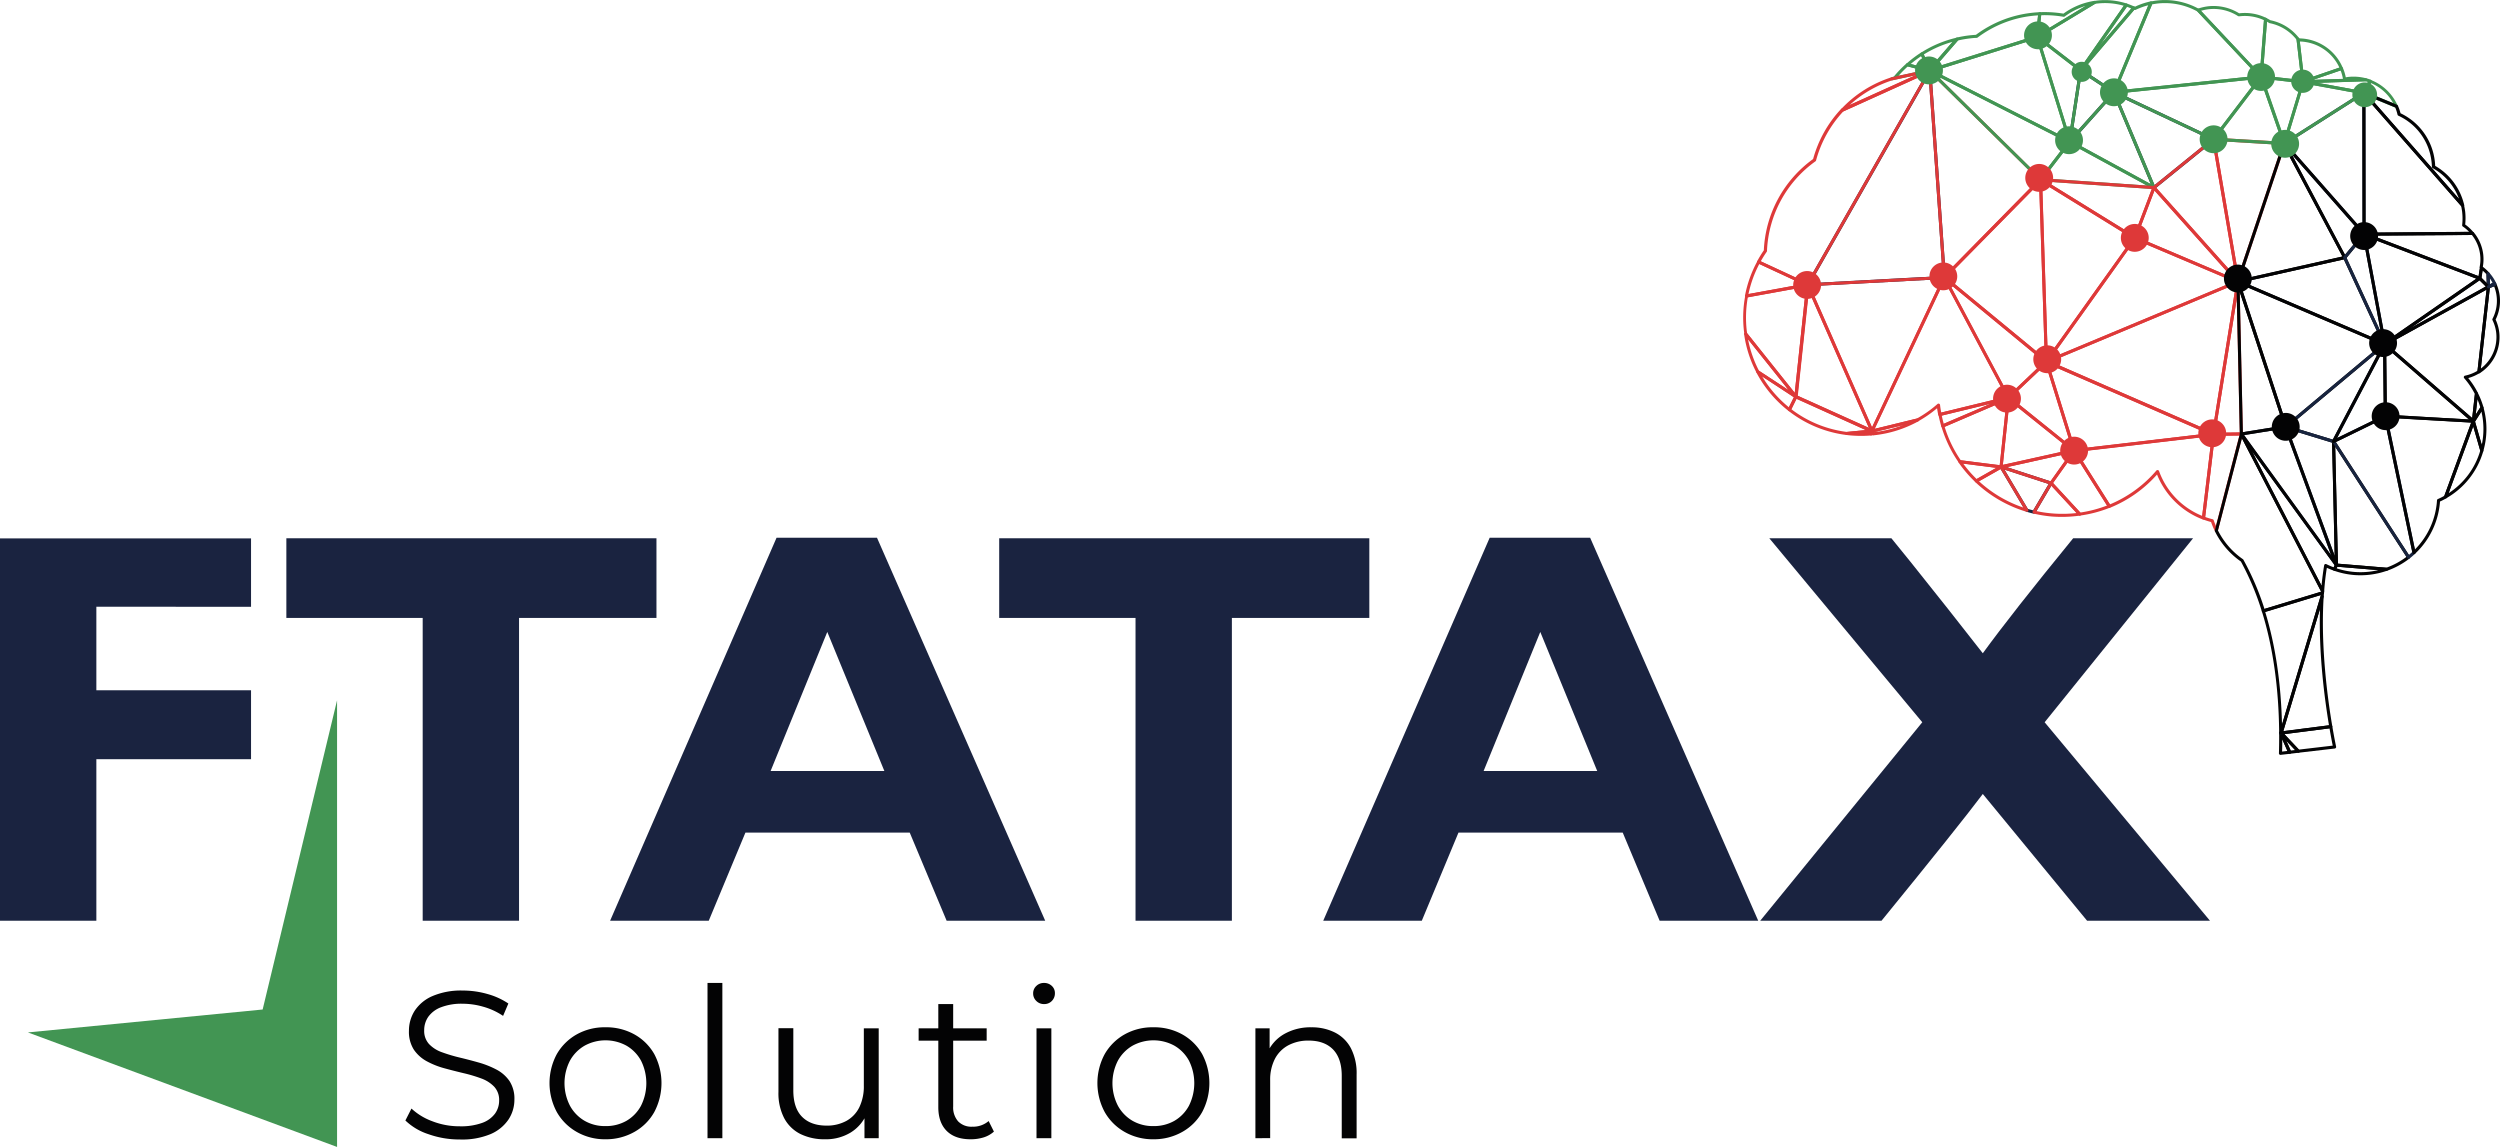 <svg xmlns="http://www.w3.org/2000/svg" viewBox="0 0 948.04 434.94"><defs><style>.cls-1{fill:#18243f;}.cls-2{fill:#de3939;}.cls-3{fill:#030304;}.cls-4{fill:#429553;}.cls-5{fill:#1a2340;}</style></defs><g id="Layer_1" data-name="Layer 1"><path class="cls-1" d="M1189.13,372.31a.56.56,0,0,1-.45-.27.57.57,0,0,1,0-.6l46.26-81.22a.6.6,0,0,1,.64-.28.59.59,0,0,1,.45.53l5.53,78.44a.6.6,0,0,1-.14.43.62.62,0,0,1-.41.2l-51.79,2.77ZM1235,292.48l-44.77,78.61,50.12-2.69Z" transform="translate(-503.64 -263.74)"/><path class="cls-2" d="M1240.92,369.54l-.16,0a.6.6,0,0,1-.38-.51l-5.53-78.44a.59.59,0,0,1,1-.46l42,41.38a.59.59,0,0,1,0,.83l-36.48,37.06A.61.61,0,0,1,1240.92,369.54ZM1236.13,292l5.33,75.6,35.16-35.73Z" transform="translate(-503.64 -263.74)"/><path class="cls-2" d="M1279.64,401.45a.59.59,0,0,1-.33-.13l-38.72-31.92a.59.59,0,0,1-.21-.42.57.57,0,0,1,.17-.44L1277,331.47a.57.57,0,0,1,.63-.13.56.56,0,0,1,.37.52l2.24,69a.59.59,0,0,1-.33.55A.61.61,0,0,1,1279.64,401.45Zm-37.81-32.54,37.23,30.68-2.15-66.32Z" transform="translate(-503.64 -263.74)"/><path class="cls-2" d="M1265.21,415.17h0a.57.57,0,0,1-.42-.3l-24.29-45.63a.59.59,0,0,1,.89-.73l38.72,31.92a.59.59,0,0,1,0,.88L1265.66,415A.62.62,0,0,1,1265.21,415.17Zm-22.34-43.89,22.54,42.35,13.39-12.73Z" transform="translate(-503.64 -263.74)"/><path class="cls-1" d="M1400.08,353.11a.55.55,0,0,1-.39-.2l-30.26-34.36a.61.61,0,0,1-.14-.47.58.58,0,0,1,.27-.41l30.18-19.21a.61.61,0,0,1,.6,0,.58.58,0,0,1,.31.51l.06,53.58a.56.56,0,0,1-.37.54A.49.49,0,0,1,1400.08,353.11Zm-29.32-34.82L1399.54,351l-.07-51Z" transform="translate(-503.64 -263.74)"/><path class="cls-1" d="M1320.39,335.46l-.09,0a.57.57,0,0,1-.4-.34L1304.74,299a.58.58,0,0,1,.13-.65.6.6,0,0,1,.66-.11l37.8,17.82a.56.56,0,0,1,.33.45.59.59,0,0,1-.21.53l-22.64,18.32A.59.59,0,0,1,1320.39,335.46Zm-14-35.53,14.27,34,21.3-17.24Z" transform="translate(-503.64 -263.74)"/><path class="cls-3" d="M1375.15,549.19a.55.55,0,0,1-.38-.18l-6.52-6.89a.58.58,0,0,1-.12-.6.56.56,0,0,1,.47-.39l18.83-2.42a.58.58,0,0,1,.66.48c.8,4.74,1.44,7.66,1.44,7.69a.57.57,0,0,1-.09.46.64.64,0,0,1-.41.25l-13.77,1.6Zm-5.25-7.05,5.52,5.86,12.83-1.51c-.21-1-.67-3.34-1.22-6.55Z" transform="translate(-503.64 -263.74)"/><path class="cls-4" d="M1235.39,291.1l-.1,0-8.45-2.23a.58.58,0,0,1-.24-1,43.24,43.24,0,0,1,5.5-4.17.59.59,0,0,1,.47-.06.57.57,0,0,1,.37.31l3,6.33a.6.6,0,0,1-.58.84Zm-7.18-3.1,6.15,1.62-2.19-4.58A42.91,42.91,0,0,0,1228.21,288Z" transform="translate(-503.64 -263.74)"/><path class="cls-3" d="M1400.08,353.11a.53.53,0,0,1-.36-.17.58.58,0,0,1-.18-.41l-.07-53.57a.57.57,0,0,1,.38-.55.59.59,0,0,1,.65.16l37.4,42.63a.91.91,0,0,1,.13.26c.2.91.35,1.75.45,2.57a23.11,23.11,0,0,1,0,4.85,16.22,16.22,0,0,1,3.18,3,.58.58,0,0,1,.07.62.6.6,0,0,1-.52.34l-41.13.3Zm.57-52.59.06,51.42,39.24-.3a14.31,14.31,0,0,0-2.37-2,.61.61,0,0,1-.25-.55,22.14,22.14,0,0,0,0-4.95c-.09-.73-.22-1.48-.39-2.3Z" transform="translate(-503.64 -263.74)"/><path class="cls-2" d="M1262.44,441.37h0l-15.62-2a.6.6,0,0,1-.41-.25,47.65,47.65,0,0,1-6.58-13.73.6.6,0,0,1,.33-.71L1265,414.05a.58.58,0,0,1,.58.06.6.6,0,0,1,.24.54l-2.77,26.2a.6.6,0,0,1-.22.39A.56.56,0,0,1,1262.44,441.37Zm-15.25-3.09,14.78,1.85,2.59-24.61-23.48,10.08A46.56,46.56,0,0,0,1247.19,438.28Z" transform="translate(-503.64 -263.74)"/><path class="cls-1" d="M1368.47,542.42a.51.51,0,0,1-.21-.06.59.59,0,0,1-.33-.52h.56l-.56-.1a.65.65,0,0,1,.2-.47.6.6,0,0,1,.48-.15l.16,0a.6.6,0,0,1,.48.44.59.59,0,0,1-.22.61l-.16.13A.64.64,0,0,1,1368.47,542.42Z" transform="translate(-503.64 -263.74)"/><path class="cls-4" d="M1277.4,332.47a.56.56,0,0,1-.36-.17l-42-41.37a.58.58,0,0,1-.07-.76.57.57,0,0,1,.74-.18l53.09,26.95a.64.64,0,0,1,.3.4.58.58,0,0,1-.11.49l-11.07,14.41a.55.55,0,0,1-.42.23Zm-38.86-39.73L1277.39,331l10.24-13.33Z" transform="translate(-503.64 -263.74)"/><path class="cls-4" d="M1277.4,332.47a.58.58,0,0,1-.48-.34.59.59,0,0,1,.06-.6l11.07-14.42a.58.58,0,0,1,.75-.15l31.92,17.4a.59.59,0,0,1-.32,1.1l-43-3Zm11.28-14.24-10.1,13.14,39.22,2.73Z" transform="translate(-503.64 -263.74)"/><path class="cls-1" d="M1288.47,318.05a.49.49,0,0,1-.2-.05.59.59,0,0,1-.33-.62l4.12-27.09a.6.6,0,0,1,.34-.45.59.59,0,0,1,.56.05l12.64,8.37a.57.57,0,0,1,.26.41.61.61,0,0,1-.14.47L1289,317.86A.58.58,0,0,1,1288.47,318.05Zm4.61-26.68-3.69,24.24,15-16.75Z" transform="translate(-503.64 -263.74)"/><path class="cls-4" d="M1320.39,335.46a.62.62,0,0,1-.23-.07L1288.24,318a.56.56,0,0,1-.3-.41.58.58,0,0,1,.14-.49l16.76-18.73a.6.6,0,0,1,.54-.18.58.58,0,0,1,.44.35L1321,334.65a.57.57,0,0,1-.15.66A.59.59,0,0,1,1320.39,335.46Zm-30.94-18.15,29.8,16.25-14.15-33.73Z" transform="translate(-503.64 -263.74)"/><path class="cls-1" d="M1274.91,458.53l-.08,0c-.93-.21-1.84-.46-2.74-.73a.59.59,0,0,1-.34-.26L1262,441.08a.59.59,0,0,1,0-.66.58.58,0,0,1,.64-.19l18.94,6.16a.64.64,0,0,1,.37.35.61.61,0,0,1,0,.51l-6.47,11A.59.59,0,0,1,1274.91,458.53Zm-2.27-1.81c.67.2,1.35.38,2,.55l5.88-10-16.76-5.46Z" transform="translate(-503.64 -263.74)"/><path class="cls-3" d="M1444,369.85l-.16,0-43.87-16.73a.59.59,0,0,1-.37-.66.58.58,0,0,1,.57-.48l41.13-.31a.6.6,0,0,1,.46.22,16,16,0,0,1,3.56,8.32,16.18,16.18,0,0,1-.16,4.76.65.65,0,0,1,.11.41l-.64,4a.61.61,0,0,1-.29.42A.57.57,0,0,1,1444,369.85Zm-40.7-16.76,40.28,15.37.49-3a.69.69,0,0,1-.12-.41,14.52,14.52,0,0,0,.2-4.69,14.76,14.76,0,0,0-3.13-7.5Z" transform="translate(-503.64 -263.74)"/><path class="cls-3" d="M1447.24,373.11a.58.58,0,0,1-.36-.17l-3.29-3.26a.57.57,0,0,1-.17-.51l.64-4a.6.6,0,0,1,.36-.45.59.59,0,0,1,.56.06,15.74,15.74,0,0,1,2.61,2.36.55.55,0,0,1,.15.38l.14,5a.6.6,0,0,1-.36.55A.64.64,0,0,1,1447.24,373.11Zm-2.62-4.05,2,2-.08-3.33a17.17,17.17,0,0,0-1.52-1.44Z" transform="translate(-503.64 -263.74)"/><path class="cls-2" d="M1184.62,414.75a.6.6,0,0,1-.42-.22l-19-23.84a.7.7,0,0,1-.12-.28l0-.37c0-.21-.07-.43-.09-.64a44.63,44.63,0,0,1,.48-13.55.56.56,0,0,1,.47-.46l23.23-4.24a.59.59,0,0,1,.69.64l-4.51,42.44a.61.61,0,0,1-.42.5A.53.53,0,0,1,1184.62,414.75Zm-18.45-24.66,18.06,22.6,4.28-40.24-22.06,4a43.6,43.6,0,0,0-.4,12.8l.09.61Z" transform="translate(-503.64 -263.74)"/><path class="cls-3" d="M1368.39,550a.6.6,0,0,1-.35-.16.54.54,0,0,1-.19-.45c.07-2.47.1-4.94.08-7.54a.58.58,0,0,1,.24-.48l.16-.12a.62.62,0,0,1,.49-.1.59.59,0,0,1,.39.33l3.28,7.28a.58.58,0,0,1,0,.53.65.65,0,0,1-.45.3l-3.52.4Zm.72-5.9c0,1.58,0,3.12-.07,4.65l2-.24Z" transform="translate(-503.64 -263.74)"/><path class="cls-3" d="M1371.91,549.58a.6.6,0,0,1-.49-.35l-3.28-7.28a.59.59,0,0,1,1-.64l6.51,6.9a.6.6,0,0,1,.13.6.59.59,0,0,1-.49.38l-3.24.39Zm-1.27-4.94,1.68,3.72,1.64-.2Z" transform="translate(-503.64 -263.74)"/><path class="cls-1" d="M1447.24,373.11a.75.75,0,0,1-.24-.08.59.59,0,0,1-.3-.49l-.13-5a.59.59,0,0,1,.37-.56.57.57,0,0,1,.65.15,15.79,15.79,0,0,1,2.57,3.85.59.59,0,0,1-.25.76l-2.33,1.3A.67.67,0,0,1,1447.24,373.11Zm.55-3.86.06,2.29,1-.55A14.19,14.19,0,0,0,1447.79,369.25Z" transform="translate(-503.64 -263.74)"/><path class="cls-4" d="M1288.47,318.05a.46.46,0,0,1-.22-.06l-53.08-27a.58.58,0,0,1-.32-.57.59.59,0,0,1,.41-.51L1276,277.16a.64.64,0,0,1,.45,0,.63.63,0,0,1,.29.35l12.3,39.75a.56.56,0,0,1-.18.61A.54.54,0,0,1,1288.47,318.05ZM1237,290.64l50.56,25.68-11.72-37.86Z" transform="translate(-503.64 -263.74)"/><path class="cls-4" d="M1288.47,318.05a.58.58,0,0,1-.51-.41l-12.3-39.75a.57.57,0,0,1,.22-.65.59.59,0,0,1,.7,0L1293,289.92a.58.58,0,0,1,.22.55l-4.12,27.09a.58.58,0,0,1-.54.49Zm-11.15-38.73,11,35.53,3.69-24.22Z" transform="translate(-503.64 -263.74)"/><path class="cls-2" d="M1262.44,441.37a.53.53,0,0,1-.34-.15.59.59,0,0,1-.2-.5l2.77-26.2a.57.57,0,0,1,.36-.47.57.57,0,0,1,.59.08l24.94,20.05a.58.58,0,0,1-.24,1l-27.71,6.16Zm3.28-25.65L1263.16,440l25.71-5.72Z" transform="translate(-503.64 -263.74)"/><path class="cls-2" d="M1281.38,447.53l-.13,0-19-6.17a.58.58,0,0,1-.4-.58.6.6,0,0,1,.46-.55l27.71-6.15a.56.56,0,0,1,.61.24.6.6,0,0,1,0,.67l-8.76,12.32A.59.59,0,0,1,1281.38,447.53Zm-16.67-6.64,16.49,5.37,7.63-10.73Z" transform="translate(-503.64 -263.74)"/><path class="cls-2" d="M1290.14,435.22a.59.59,0,0,1-.32-.13l-24.93-20a.54.54,0,0,1-.22-.43.59.59,0,0,1,.18-.45l14.43-13.72a.59.59,0,0,1,.55-.14.6.6,0,0,1,.42.4l10.5,33.76a.59.59,0,0,1-.23.66A.62.62,0,0,1,1290.14,435.22Zm-24-20.67L1289.06,433l-9.65-31Z" transform="translate(-503.64 -263.74)"/><path class="cls-2" d="M1290.14,435.22a.59.59,0,0,1-.51-.42L1279.13,401a.58.58,0,0,1,.16-.61.6.6,0,0,1,.63-.1l63.36,27.58a.59.59,0,0,1-.17,1.12l-52.85,6.18Zm-9.52-33.3,10,32.07,50.2-5.87Z" transform="translate(-503.64 -263.74)"/><path class="cls-2" d="M1189.13,372.31a.46.46,0,0,1-.2-.05l-18.64-8.64a.59.59,0,0,1-.31-.35.57.57,0,0,1,0-.46,43.63,43.63,0,0,1,2.53-4.13,45.1,45.1,0,0,1,18.69-34.63,45.1,45.1,0,0,1,10.63-19,.43.43,0,0,1,.19-.13l33.13-15a.58.58,0,0,1,.68.14.59.59,0,0,1,.08.68L1189.68,372A.57.57,0,0,1,1189.13,372.31Zm-17.78-9.49,17.58,8.15,45.1-79.18L1202.64,306a44,44,0,0,0-10.32,18.58.54.54,0,0,1-.22.33,44,44,0,0,0-18.39,34,.57.57,0,0,1-.1.31C1172.82,360.34,1172.07,361.55,1171.35,362.82Z" transform="translate(-503.64 -263.74)"/><path class="cls-2" d="M1165.89,376.55a.54.54,0,0,1-.36-.18.56.56,0,0,1-.16-.52,44.57,44.57,0,0,1,4.65-13,.58.58,0,0,1,.76-.26l18.64,8.65a.59.59,0,0,1-.14,1.11l-23.23,4.23Zm4.9-12.7a43.52,43.52,0,0,0-4.1,11.38l20.56-3.75Z" transform="translate(-503.64 -263.74)"/><path class="cls-1" d="M1389.61,478.62a.6.6,0,0,1-.42-.25l-36.07-49.72a.61.61,0,0,1-.07-.57.6.6,0,0,1,.45-.35l16.82-2.7a.59.59,0,0,1,.64.38l19.25,52.42a.59.59,0,0,1-.28.72A.71.71,0,0,1,1389.61,478.62Zm-35-49.88,33,45.52-17.62-48Z" transform="translate(-503.64 -263.74)"/><path class="cls-3" d="M1389.61,478.62a.6.6,0,0,1-.5-.39l-19.25-52.41a.57.57,0,0,1,.13-.61.59.59,0,0,1,.59-.16l18.14,5.54a.59.59,0,0,1,.42.54l1.1,46.89a.59.59,0,0,1-.47.59Zm-18.24-52.1,17.62,48-1-42.93Z" transform="translate(-503.64 -263.74)"/><path class="cls-4" d="M1292.59,291a.59.59,0,0,1-.31-.12l-16.42-12.65a.61.61,0,0,1-.23-.5.59.59,0,0,1,.29-.47l21.71-13.08a.81.81,0,0,1,.22-.07l.29-.05.66-.1a26.8,26.8,0,0,1,11.33,1.12.6.6,0,0,1,.3.9l-17.31,24.78a.56.56,0,0,1-.39.24A.33.33,0,0,1,1292.59,291Zm-15.34-13.18,15.26,11.76L1309,265.93a25.3,25.3,0,0,0-10.06-.84c-.21,0-.41.06-.61.09l-.19,0Z" transform="translate(-503.64 -263.74)"/><path class="cls-2" d="M1281.87,459.62h0a46.26,46.26,0,0,1-7-1.11.57.57,0,0,1-.41-.34.62.62,0,0,1,0-.53l6.47-11a.59.59,0,0,1,.45-.28.6.6,0,0,1,.49.18l10.87,11.77a.56.56,0,0,1,.12.59.57.57,0,0,1-.46.39l-.27,0-.77.11A48.47,48.47,0,0,1,1281.87,459.62Zm-6-2.07a47,47,0,0,0,15.24.74l-9.58-10.36Z" transform="translate(-503.64 -263.74)"/><path class="cls-2" d="M1292.26,459.31a.63.63,0,0,1-.39-.19L1281,447.35a.59.59,0,0,1,0-.74l8.76-12.32a.62.62,0,0,1,.5-.25.53.53,0,0,1,.48.28L1304,455.41a.62.62,0,0,1,.06.5.58.58,0,0,1-.34.36,47.68,47.68,0,0,1-11.38,3Zm-10.08-12.41,10.34,11.2a46.82,46.82,0,0,0,10.15-2.66l-12.5-19.76Z" transform="translate(-503.64 -263.74)"/><path class="cls-2" d="M1339.19,460.75l-.16,0a30.25,30.25,0,0,1-17.41-17.06,47.86,47.86,0,0,1-17.86,12.61.59.59,0,0,1-.71-.23l-13.35-21.1a.58.58,0,0,1,.43-.89l52.84-6.19a.59.59,0,0,1,.49.18.56.56,0,0,1,.16.48l-3.8,31.72a.56.56,0,0,1-.28.43A.54.54,0,0,1,1339.19,460.75ZM1321.87,442h.06a.6.6,0,0,1,.45.38,29,29,0,0,0,16.37,17l3.62-30.24-51.18,6L1303.78,455a46.81,46.81,0,0,0,17.6-12.83A.55.55,0,0,1,1321.87,442Z" transform="translate(-503.64 -263.74)"/><path class="cls-1" d="M1368.63,542.3h-.05l-.16,0a.58.58,0,0,1-.49-.59.68.68,0,0,1,.38-.62.54.54,0,0,1,.63.08l.17.18a.59.59,0,0,1,.09.67A.6.6,0,0,1,1368.63,542.3Z" transform="translate(-503.64 -263.74)"/><path class="cls-2" d="M1344.05,465.5a.61.61,0,0,1-.48-.33,29.49,29.49,0,0,1-1.46-3.47,28.83,28.83,0,0,1-3.08-1,.6.6,0,0,1-.38-.62l3.81-31.72a.58.58,0,0,1,.57-.52l10.56-.14a.63.63,0,0,1,.47.23.56.56,0,0,1,.1.5l-9.49,36.61a.56.56,0,0,1-.51.43Zm-4.17-5.72a25.92,25.92,0,0,0,2.82.86.61.61,0,0,1,.42.39,22.45,22.45,0,0,0,.83,2.15l8.89-34.27-9.28.12Z" transform="translate(-503.64 -263.74)"/><path class="cls-3" d="M1392.74,362h0a.61.61,0,0,1-.45-.31l-22.92-43.24a.59.59,0,0,1,1-.67l30.26,34.37a.59.59,0,0,1,0,.76l-7.34,8.88A.64.64,0,0,1,1392.74,362Zm-20-39.71,20.17,38.07,6.47-7.81Z" transform="translate(-503.64 -263.74)"/><path class="cls-3" d="M1408.62,480.2h0l-19-1.58a.6.6,0,0,1-.54-.58L1388,431.16a.61.61,0,0,1,.42-.58.58.58,0,0,1,.66.25l28.43,43.91a.59.59,0,0,1-.13.78,30.3,30.3,0,0,1-8.49,4.65A.58.58,0,0,1,1408.62,480.2Zm-18.39-2.71,18.36,1.53a28.68,28.68,0,0,0,7.6-4.1l-27-41.71Z" transform="translate(-503.64 -263.74)"/><path class="cls-1" d="M1416.93,475.64h0a.66.66,0,0,1-.4-.27l-28.42-43.91a.59.59,0,0,1,.23-.84l19.65-9.59a.63.63,0,0,1,.52,0,.57.57,0,0,1,.31.41l10.84,51.73a.6.6,0,0,1-.17.55c-.66.62-1.37,1.23-2.1,1.8A.6.6,0,0,1,1416.93,475.64Zm-27.53-44.26,27.72,42.81c.44-.36.86-.73,1.28-1.11l-10.62-50.67Z" transform="translate(-503.64 -263.74)"/><path class="cls-3" d="M1419,473.87l-.13,0a.58.58,0,0,1-.39-.44l-10.84-51.73a.6.6,0,0,1,.6-.71l33.39,1.93a.54.54,0,0,1,.46.26.57.57,0,0,1,.06.52l-10.55,28.68a.55.55,0,0,1-.26.3c-.56.33-1.13.63-1.71.92-.23.12-.47.22-.7.32a30.09,30.09,0,0,1-9.48,19.82A.58.58,0,0,1,1419,473.87Zm-10.06-51.68,10.46,49.94a29,29,0,0,0,8.39-18.65.57.57,0,0,1,.34-.5l.19-.08.79-.37c.5-.24,1-.5,1.46-.78L1440.77,424Z" transform="translate(-503.64 -263.74)"/><path class="cls-3" d="M1431,452.74a.58.58,0,0,1-.5-.79L1441,423.28a.58.58,0,0,1,.57-.38.56.56,0,0,1,.54.42l3.23,11.18a.53.53,0,0,1,0,.33,30,30,0,0,1-14,17.83A.51.51,0,0,1,1431,452.74Zm10.53-27.37-9.35,25.41a28.84,28.84,0,0,0,12-16.12Z" transform="translate(-503.64 -263.74)"/><path class="cls-2" d="M1279.64,401.45l-.12,0a.58.58,0,0,1-.42-.54l-2.24-69a.6.6,0,0,1,.9-.52l35.74,22.07a.56.56,0,0,1,.27.38.63.63,0,0,1-.1.46l-33.51,46.92A.57.57,0,0,1,1279.64,401.45ZM1278.07,333l2.14,66.16,32.14-45Z" transform="translate(-503.64 -263.74)"/><path class="cls-2" d="M1313.15,354.53a.72.72,0,0,1-.26-.08l-35.75-22.07a.58.58,0,0,1,.35-1.08l43,3a.47.47,0,0,1,.45.27.6.6,0,0,1,.06.52l-7.25,19.07a.57.57,0,0,1-.36.35A.46.46,0,0,1,1313.15,354.53Zm-33.37-21.89,33.12,20.43,6.71-17.66Z" transform="translate(-503.64 -263.74)"/><path class="cls-2" d="M1279.64,401.45a.56.56,0,0,1-.41-.22.57.57,0,0,1,0-.7l33.51-46.93a.58.58,0,0,1,.7-.19L1352.53,370a.58.58,0,0,1,0,1.08l-72.62,30.36A.51.51,0,0,1,1279.64,401.45Zm33.76-46.78-32,44.86,69.43-29Z" transform="translate(-503.64 -263.74)"/><path class="cls-2" d="M1343,429a.59.59,0,0,1-.19,0l-63.36-27.57a.61.61,0,0,1-.35-.54.58.58,0,0,1,.36-.54L1352.08,370a.6.6,0,0,1,.59.08.58.58,0,0,1,.21.55l-9.26,57.94a.57.57,0,0,1-.3.42A.52.52,0,0,1,1343,429Zm-61.82-28.15,61.4,26.73,9-56.15Z" transform="translate(-503.64 -263.74)"/><path class="cls-2" d="M1352.26,371.1a.48.48,0,0,1-.18-.05L1313,354.49a.58.58,0,0,1-.31-.75l7.24-19.07a.57.57,0,0,1,.44-.37.6.6,0,0,1,.55.18l31.86,35.64a.59.59,0,0,1,0,.73A.61.61,0,0,1,1352.26,371.1Zm-38.32-17.48L1350.12,369l-29.47-33Z" transform="translate(-503.64 -263.74)"/><path class="cls-2" d="M1352.26,371.1a.7.7,0,0,1-.4-.2L1320,335.27a.65.65,0,0,1-.15-.44.6.6,0,0,1,.22-.41l22.64-18.32a.56.56,0,0,1,.57-.09.58.58,0,0,1,.38.45l9.22,54a.59.59,0,0,1-.32.63A.65.65,0,0,1,1352.26,371.1Zm-31-36.16,30.09,33.66-8.71-51Z" transform="translate(-503.64 -263.74)"/><path class="cls-2" d="M1343,429a.56.56,0,0,1-.4-.2.64.64,0,0,1-.14-.48l9.27-57.93a.58.58,0,0,1,.61-.5h0a.6.6,0,0,1,.54.58l1.29,57.8a.61.61,0,0,1-.16.42.64.64,0,0,1-.42.18l-10.55.13Zm8.86-52-8.13,50.86,9.27-.12Z" transform="translate(-503.64 -263.74)"/><path class="cls-3" d="M1353.55,428.89a.57.57,0,0,1-.33-.13.58.58,0,0,1-.21-.44l-1.29-57.8a.58.58,0,0,1,1.14-.19l18.11,55.1a.6.6,0,0,1-.06.49.56.56,0,0,1-.41.27l-16.81,2.69A.23.23,0,0,1,1353.55,428.89Zm-.57-54.45,1.19,53.18,15.47-2.48Z" transform="translate(-503.64 -263.74)"/><path class="cls-2" d="M1352.26,371.1a.6.6,0,0,1-.53-.49l-9.23-54a.58.58,0,0,1,.61-.68l26.79,1.6a.57.57,0,0,1,.46.26.59.59,0,0,1,.07.52l-17.57,52.35A.58.58,0,0,1,1352.26,371.1Zm-8.48-53.92,8.71,50.94,16.58-49.42Z" transform="translate(-503.64 -263.74)"/><path class="cls-3" d="M1352.26,371.1a.64.64,0,0,1-.39-.2.62.62,0,0,1-.13-.58L1369.31,318a.58.58,0,0,1,.51-.39.57.57,0,0,1,.57.31l22.91,43.24a.59.59,0,0,1,0,.52.61.61,0,0,1-.41.32l-40.48,9.11ZM1370,319.64l-16.8,50.07,38.72-8.71Z" transform="translate(-503.64 -263.74)"/><path class="cls-4" d="M1235.39,291.1h0a.56.56,0,0,1-.45-.33l-3-6.33a.61.61,0,0,1,.22-.75,43.16,43.16,0,0,1,13.55-5.68.58.58,0,0,1,.57.95l-10.34,11.94A.6.6,0,0,1,1235.39,291.1Zm-2.22-6.7,2.41,5.05,8.53-9.85A41.72,41.72,0,0,0,1233.17,284.4Z" transform="translate(-503.64 -263.74)"/><path class="cls-4" d="M1235.39,291.1a.58.58,0,0,1-.44-.27.57.57,0,0,1,0-.7l10.35-11.95a.55.55,0,0,1,.31-.18,42.73,42.73,0,0,1,4.77-.84c.87-.1,1.72-.16,2.57-.22a43.45,43.45,0,0,1,21-8.32c1.08-.13,2.15-.21,3.19-.26a.6.6,0,0,1,.61.65l-.94,8.77a.57.57,0,0,1-.41.5l-40.78,12.79A.83.83,0,0,1,1235.39,291.1Zm10.71-12-8.87,10.23,38.45-12.05.82-7.71c-.8.05-1.61.12-2.42.21a42.27,42.27,0,0,0-20.52,8.21.66.66,0,0,1-.32.12c-.9,0-1.78.11-2.68.21A43.51,43.51,0,0,0,1246.1,279.1Z" transform="translate(-503.64 -263.74)"/><path class="cls-4" d="M1276.17,278.31a.72.72,0,0,1-.27-.09.57.57,0,0,1-.26-.56l.93-8.78a.6.6,0,0,1,.56-.52,43.64,43.64,0,0,1,9,.55,26.67,26.67,0,0,1,11.73-4.84.58.58,0,0,1,.64.38.59.59,0,0,1-.25.7l-21.72,13.08A.62.62,0,0,1,1276.17,278.31Zm1.51-8.8-.75,7.1L1294.52,266a25.55,25.55,0,0,0-7.9,4,.62.62,0,0,1-.45.11A43.06,43.06,0,0,0,1277.68,269.51Z" transform="translate(-503.64 -263.74)"/><path class="cls-2" d="M1203.94,428.71h0a44.73,44.73,0,0,1-22.06-9.15.59.59,0,0,1-.17-.72l2.44-4.92a.6.6,0,0,1,.77-.28l28.86,13a.59.59,0,0,1-.18,1.12l-9.53.93Zm-21-9.79a43.51,43.51,0,0,0,21,8.61l7.27-.7-26.33-11.9Z" transform="translate(-503.64 -263.74)"/><path class="cls-2" d="M1205.76,428.89h0c-.62-.05-1.23-.11-1.84-.19a.58.58,0,0,1-.52-.58.59.59,0,0,1,.53-.58l9.53-.93a.6.6,0,0,1,.52.23.55.55,0,0,1,.09.55l-.4,1.1a.58.58,0,0,1-.5.39A44.72,44.72,0,0,1,1205.76,428.89Z" transform="translate(-503.64 -263.74)"/><path class="cls-2" d="M1213.47,427.78a.67.67,0,0,1-.19,0l-28.86-13a.58.58,0,0,1-.34-.6l4.51-42.43a.58.58,0,0,1,.49-.52.59.59,0,0,1,.63.34L1214.06,427a.58.58,0,0,1-.13.65A.6.6,0,0,1,1213.47,427.78Zm-28.18-14L1212.37,426l-22.85-52Z" transform="translate(-503.64 -263.74)"/><path class="cls-2" d="M1213.47,427.78a.6.6,0,0,1-.49-.35L1188.64,372a.55.55,0,0,1,0-.54.59.59,0,0,1,.46-.28l51.79-2.77a.58.58,0,0,1,.52.25.6.6,0,0,1,0,.58l-27.45,58.24a.58.58,0,0,1-.54.34Zm-23.42-55.51,23.49,53.51L1240,369.59Z" transform="translate(-503.64 -263.74)"/><path class="cls-2" d="M1213.19,428.87a.66.66,0,0,1-.47-.23.6.6,0,0,1-.15-.55l.4-1.09a.57.57,0,0,1,.52-.39.6.6,0,0,1,.56.33l.49,1a.57.57,0,0,1,0,.54.56.56,0,0,1-.45.29l-.77.08Z" transform="translate(-503.64 -263.74)"/><path class="cls-2" d="M1240.32,425.85a.66.66,0,0,1-.2-.06.57.57,0,0,1-.32-.36c-.42-1.44-.78-2.92-1.07-4.41a.58.58,0,0,1,.44-.68l25.94-6.32a.58.58,0,0,1,.37,1.1l-24.89,10.68A.62.62,0,0,1,1240.32,425.85Zm-.33-4.51c.22,1.06.47,2.1.76,3.12l17.8-7.64Z" transform="translate(-503.64 -263.74)"/><path class="cls-2" d="M1214,428.79a.55.55,0,0,1-.48-.32l-.5-1a.57.57,0,0,1,0-.51.59.59,0,0,1,.39-.31l17.25-4.21a.58.58,0,0,1,.42,1.08,44.57,44.57,0,0,1-16.39,5.24l-.59.05Zm11.16-3.82-10.76,2.62h.15A43.82,43.82,0,0,0,1225.13,425Z" transform="translate(-503.64 -263.74)"/><path class="cls-2" d="M1213.47,427.78a.6.6,0,0,1-.48-.84l27.45-58.24a.58.58,0,0,1,1,0l24.29,45.63a.58.58,0,0,1-.38.84l-26,6.33a.56.56,0,0,1-.45-.08.55.55,0,0,1-.26-.38c-.18-.89-.32-1.71-.43-2.49a45.4,45.4,0,0,1-7.25,5,.35.35,0,0,1-.14.06l-17.25,4.21A.61.61,0,0,1,1213.47,427.78ZM1241,370.26l-26.43,56.08,16-3.9a43.73,43.73,0,0,0,7.8-5.5.57.57,0,0,1,.6-.11.58.58,0,0,1,.37.48c.1.89.25,1.83.44,2.88l24.62-6Z" transform="translate(-503.64 -263.74)"/><path class="cls-4" d="M1305.23,299.33a.52.52,0,0,1-.27-.1l-12.65-8.36a.6.6,0,0,1-.12-.87l20.17-23.65a.57.57,0,0,1,.68-.15l.18.07.06,0a26.67,26.67,0,0,1,5.93-2,.58.58,0,0,1,.57.2.6.6,0,0,1,.1.6L1305.82,299a.58.58,0,0,1-.37.33A.83.83,0,0,1,1305.23,299.33Zm-11.72-9.07,11.5,7.6,13.35-32.14a25.46,25.46,0,0,0-4.82,1.75.57.57,0,0,1-.51,0l-.06,0Z" transform="translate(-503.64 -263.74)"/><path class="cls-4" d="M1292.59,291a.59.59,0,0,1-.31-.12.58.58,0,0,1-.12-.8l17.31-24.78a.58.58,0,0,1,.66-.22,26.79,26.79,0,0,1,2.92,1.16.59.59,0,0,1,.2.92l-20.16,23.64A.58.58,0,0,1,1292.59,291Zm17.58-24.66-10.09,14.45,11.77-13.8C1311.28,266.7,1310.72,266.49,1310.17,266.3Z" transform="translate(-503.64 -263.74)"/><path class="cls-4" d="M1412.34,304.62l-.18,0-12.33-5.08a.57.57,0,0,1-.32-.34.58.58,0,0,1,0-.48l2.36-4.42a.58.58,0,0,1,.72-.28,18.43,18.43,0,0,1,10.3,9.82.58.58,0,0,1-.12.65A.6.6,0,0,1,1412.34,304.62Zm-11.46-6,10.3,4.24a17.25,17.25,0,0,0-8.49-7.63Z" transform="translate(-503.64 -263.74)"/><path class="cls-3" d="M1437.41,342.18a.64.64,0,0,1-.4-.2l-37.39-42.64a.57.57,0,0,1,0-.72.58.58,0,0,1,.7-.21l12.33,5.08a.59.59,0,0,1,.31.31,18.57,18.57,0,0,1,1,2.89,23,23,0,0,1,13,18.19c.07.58.12,1.17.14,1.76a23.2,23.2,0,0,1,11,14.82.58.58,0,0,1-.31.65A.7.7,0,0,1,1437.41,342.18Zm-35.26-41.73,34,38.74a22,22,0,0,0-10-11.69.58.58,0,0,1-.3-.5c0-.66-.06-1.32-.14-2a21.86,21.86,0,0,0-12.56-17.38.6.6,0,0,1-.33-.4,17.56,17.56,0,0,0-.88-2.75Z" transform="translate(-503.64 -263.74)"/><path class="cls-2" d="M1182.17,419.67a.52.52,0,0,1-.31-.12A45.09,45.09,0,0,1,1169.69,405a.57.57,0,0,1,.12-.7.6.6,0,0,1,.72-.06l14.45,9.48a.59.59,0,0,1,.21.75l-2.45,4.92a.58.58,0,0,1-.39.31A.37.37,0,0,1,1182.17,419.67Zm-10.29-13.18A44.29,44.29,0,0,0,1182,418.18l1.9-3.81Z" transform="translate(-503.64 -263.74)"/><path class="cls-2" d="M1184.62,414.75a.55.55,0,0,1-.28-.09l-14.45-9.48a.43.43,0,0,1-.2-.22,44.52,44.52,0,0,1-4.66-14.55.59.59,0,0,1,.35-.62.6.6,0,0,1,.69.17l19,23.84a.59.59,0,0,1,0,.77A.56.56,0,0,1,1184.62,414.75Zm-14-10.46,11.26,7.37-15.35-19.21A43.74,43.74,0,0,0,1170.65,404.29Z" transform="translate(-503.64 -263.74)"/><path class="cls-4" d="M1369.82,318.75a.66.66,0,0,1-.3-.12.59.59,0,0,1-.21-.64l7.1-23.43a.58.58,0,0,1,.67-.4l23.09,4.22a.6.6,0,0,1,.47.47.59.59,0,0,1-.27.6l-30.18,19.2A.61.61,0,0,1,1369.82,318.75Zm7.56-23.35-6.49,21.42,27.59-17.56Z" transform="translate(-503.64 -263.74)"/><path class="cls-4" d="M1376.92,295.32a.62.62,0,0,1-.26-.09.59.59,0,0,1-.27-.43l-1.89-16.18a.58.58,0,0,1,1-.43l.09.11a18.19,18.19,0,0,1,16.48,11.19.59.59,0,0,1,0,.47.55.55,0,0,1-.34.31l-14.6,5Zm-1.14-15.84,1.69,14.46,13.3-4.57A17,17,0,0,0,1375.78,279.48Z" transform="translate(-503.64 -263.74)"/><path class="cls-4" d="M1400,299.54H1400l-23.08-4.22a.58.58,0,0,1,.08-1.16l23.74-.76a.5.5,0,0,1,.17,0,18.13,18.13,0,0,1,1.77.58.62.62,0,0,1,.34.35.58.58,0,0,1,0,.48l-2.35,4.42A.59.59,0,0,1,1400,299.54Zm-17.54-4.4,17.27,3.16,1.84-3.45c-.31-.11-.62-.2-.94-.29Z" transform="translate(-503.64 -263.74)"/><path class="cls-4" d="M1376.92,295.32a.59.59,0,0,1-.14-1.14l14.6-5a.59.59,0,0,1,.73.33,18.11,18.11,0,0,1,1.09,3.55c.27-.05.54-.1.82-.13a18.31,18.31,0,0,1,6.84.49.6.6,0,0,1,.43.64.58.58,0,0,1-.57.52l-23.73.76Zm14.31-4.87L1380.84,294l11.29-.36A17.53,17.53,0,0,0,1391.23,290.45Z" transform="translate(-503.64 -263.74)"/><path class="cls-4" d="M1305.23,299.33a.59.59,0,0,1-.42-.24.58.58,0,0,1-.07-.57l14-33.85a.61.61,0,0,1,.43-.35c.79-.16,1.57-.29,2.32-.38a26.62,26.62,0,0,1,15.9,3.1.55.55,0,0,1,.24.15l23.84,25.35a.6.6,0,0,1,.12.61.57.57,0,0,1-.49.38l-55.81,5.8Zm14.53-33.93-13.56,32.66,53.65-5.58-22.94-24.39a25.39,25.39,0,0,0-15.24-3C1321.05,265.18,1320.41,265.28,1319.76,265.4Z" transform="translate(-503.64 -263.74)"/><path class="cls-4" d="M1343,317.14a.46.46,0,0,1-.2-.05L1305,299.27a.59.59,0,0,1-.33-.63.58.58,0,0,1,.52-.48l55.81-5.8a.58.58,0,0,1,.57.3.57.57,0,0,1,0,.64l-18,23.61A.58.58,0,0,1,1343,317.14Zm-35.6-18,35.47,16.71,16.9-22.15Z" transform="translate(-503.64 -263.74)"/><path class="cls-4" d="M1361.05,293.53a.64.64,0,0,1-.39-.18L1336.83,268a.56.56,0,0,1-.14-.54.58.58,0,0,1,.37-.42,19.49,19.49,0,0,1,3.9-.91,18.46,18.46,0,0,1,11.79,2.65l.1,0a18.24,18.24,0,0,1,10.2,1.77.61.61,0,0,1,.33.57l-1.7,21.9a.59.59,0,0,1-.4.51A.58.58,0,0,1,1361.05,293.53Zm-22.73-25.67,22.29,23.72,1.57-20.18a17,17,0,0,0-9.19-1.49l-.29,0a.6.6,0,0,1-.39-.08,17,17,0,0,0-14-2Z" transform="translate(-503.64 -263.74)"/><path class="cls-4" d="M1343,317.14a.61.61,0,0,1-.49-.34.59.59,0,0,1,.07-.6l18-23.61a.54.54,0,0,1,.55-.22.55.55,0,0,1,.46.38l8.78,25.22a.58.58,0,0,1-.08.54.59.59,0,0,1-.5.24l-26.8-1.61Zm17.87-23L1344.21,316l24.82,1.48Z" transform="translate(-503.64 -263.74)"/><path class="cls-4" d="M1369.82,318.75a.59.59,0,0,1-.5-.4l-8.78-25.21a.59.59,0,0,1,.09-.56.61.61,0,0,1,.53-.22l15.88,1.79a.59.59,0,0,1,.42.26.61.61,0,0,1,.07.49l-7.1,23.43a.59.59,0,0,1-.55.42ZM1362,293.63l7.88,22.64,6.37-21Z" transform="translate(-503.64 -263.74)"/><path class="cls-4" d="M1376.92,295.32h0L1361,293.53a.58.58,0,0,1-.52-.63l1.7-21.9a.58.58,0,0,1,.29-.46.59.59,0,0,1,.55,0c.62.31,1.12.58,1.58.87a18.28,18.28,0,0,1,10.91,6.8.56.56,0,0,1,.12.29l1.89,16.19a.58.58,0,0,1-.16.48A.61.61,0,0,1,1376.92,295.32Zm-15.2-2.89,14.58,1.64-1.78-15.29a17.13,17.13,0,0,0-10.22-6.26.84.84,0,0,1-.2-.08c-.25-.17-.52-.32-.79-.47Z" transform="translate(-503.64 -263.74)"/><path class="cls-3" d="M1361.89,496a.6.6,0,0,1-.52-.41,102,102,0,0,0-7.95-18.91,30.4,30.4,0,0,1-9.85-11.46.62.62,0,0,1,0-.4l9.5-36.61a.58.58,0,0,1,.5-.43.59.59,0,0,1,.59.31l30.78,59.57a.55.55,0,0,1,.07.31l-.06.68a.58.58,0,0,1-.41.52l-22.4,6.81A.5.5,0,0,1,1361.89,496Zm-17.17-31.11a29.26,29.26,0,0,0,9.47,10.91.44.44,0,0,1,.18.2,102.49,102.49,0,0,1,8,18.68l21.46-6.52V488l-30-58.05Z" transform="translate(-503.64 -263.74)"/><path class="cls-3" d="M1368.63,542.3a.56.56,0,0,1-.38-.19l-.17-.18a.58.58,0,0,1-.15-.39c-.14-17-2.35-32.51-6.56-46a.55.55,0,0,1,.05-.45.53.53,0,0,1,.34-.28l22.4-6.81a.59.59,0,0,1,.54.1.58.58,0,0,1,.21.51l-.09,1.37-15.58,51.9a.57.57,0,0,1-.43.4Zm-6-46.55c3.88,12.65,6,27,6.38,42.68l14.62-48.65c0-.12,0-.26,0-.41Z" transform="translate(-503.64 -263.74)"/><path class="cls-3" d="M1384.34,488.46a.61.61,0,0,1-.48-.31l-30.78-59.58a.57.57,0,0,1,.21-.76.59.59,0,0,1,.78.15l36.06,49.73a.57.57,0,0,1,.06.59l-.75,1.57a.58.58,0,0,1-.73.3c-1-.34-1.85-.7-2.69-1.09-.44,2.72-.79,5.64-1,8.68a.58.58,0,0,1,0,.19.66.66,0,0,1-.65.53ZM1357.69,435,1384,485.81c.26-2.7.6-5.29,1-7.71a.58.58,0,0,1,.31-.42.55.55,0,0,1,.53,0,29.93,29.93,0,0,0,2.77,1.19l.37-.77Z" transform="translate(-503.64 -263.74)"/><path class="cls-3" d="M1368.63,542.3a.59.59,0,0,1-.4-.21.56.56,0,0,1-.11-.54l15.55-51.77a.59.59,0,0,1,.67-.41.58.58,0,0,1,.48.61c-1.22,18.9,1.53,38.95,3.27,49.21a.6.6,0,0,1-.11.45.57.57,0,0,1-.4.23l-18.83,2.42Zm14.79-47.62L1369.5,541l17.33-2.22C1385.23,529.2,1382.89,511.85,1383.42,494.68Z" transform="translate(-503.64 -263.74)"/><path class="cls-3" d="M1396.38,481.8h0a30.38,30.38,0,0,1-7.67-1.65.55.55,0,0,1-.34-.33.58.58,0,0,1,0-.48l.75-1.56a.58.58,0,0,1,.58-.33h0l19,1.58a.59.59,0,0,1,.14,1.14,30.4,30.4,0,0,1-12.47,1.63Zm-6.66-2.54a29.11,29.11,0,0,0,6.75,1.37h0a29,29,0,0,0,5.67-.1,29.35,29.35,0,0,0,3.35-.59L1390,478.65Z" transform="translate(-503.64 -263.74)"/><path class="cls-2" d="M1253.06,446.7a.64.64,0,0,1-.36-.17,47.92,47.92,0,0,1-6.32-7.37.59.59,0,0,1,0-.64.68.68,0,0,1,.58-.28l15.62,2a.59.59,0,0,1,.22,1.09l-9.38,5.33A.71.71,0,0,1,1253.06,446.7Zm-4.94-7.13a46.15,46.15,0,0,0,5.08,5.82l7.46-4.24Z" transform="translate(-503.64 -263.74)"/><path class="cls-2" d="M1272.21,457.8l-.12,0a48.25,48.25,0,0,1-19.39-11.25.59.59,0,0,1-.18-.49.61.61,0,0,1,.3-.44l9.37-5.32a.59.59,0,0,1,.8.21l9.77,16.43a.58.58,0,0,1-.55.88Zm-18.12-11.57a47.14,47.14,0,0,0,16.88,10l-8.69-14.62Z" transform="translate(-503.64 -263.74)"/><path class="cls-3" d="M1370.36,426.2l-.11,0a.55.55,0,0,1-.4-.37l-18.1-55.1a.59.59,0,0,1,.16-.62.57.57,0,0,1,.62-.11l55.62,23.75a.58.58,0,0,1,.35.45.59.59,0,0,1-.2.54l-37.51,31.36A.65.65,0,0,1,1370.36,426.2Zm-17.09-54.64,17.43,53.05,36.11-30.19Z" transform="translate(-503.64 -263.74)"/><path class="cls-3" d="M1407.88,394.84a.58.58,0,0,1-.19,0l-55.62-23.75a.59.59,0,0,1-.35-.59.58.58,0,0,1,.45-.52l40.49-9.11a.59.59,0,0,1,.66.33L1408.46,394a.58.58,0,0,1-.12.65A.54.54,0,0,1,1407.88,394.84Zm-53.68-24.16,52.56,22.44-14.31-31Z" transform="translate(-503.64 -263.74)"/><path class="cls-1" d="M1388.5,431.73l-.12,0-18.14-5.54a.59.59,0,0,1-.41-.44.6.6,0,0,1,.21-.57l37.51-31.35a.57.57,0,0,1,.74,0,.58.58,0,0,1,.15.73l-19.37,36.89A.59.59,0,0,1,1388.5,431.73Zm-16.88-6.36,16.64,5.07L1406,396.61Z" transform="translate(-503.64 -263.74)"/><path class="cls-3" d="M1388.5,431.73a.55.55,0,0,1-.37-.18.57.57,0,0,1-.1-.68L1407.4,394a.6.6,0,0,1,.66-.29.58.58,0,0,1,.45.56l.28,27.3a.62.62,0,0,1-.33.54l-19.65,9.58A.56.56,0,0,1,1388.5,431.73Zm18.86-35.14-17.46,33.24,17.71-8.64Z" transform="translate(-503.64 -263.74)"/><path class="cls-1" d="M1407.88,394.84a.57.57,0,0,1-.49-.34l-15.14-32.85a.6.6,0,0,1,.08-.62l7.35-8.88a.58.58,0,0,1,.6-.19.63.63,0,0,1,.43.46l7.79,41.73a.58.58,0,0,1-.4.66A.42.42,0,0,1,1407.88,394.84Zm-14.41-33.35,13,28.23-6.7-35.85Z" transform="translate(-503.64 -263.74)"/><path class="cls-3" d="M1407.88,394.84a.58.58,0,0,1-.18,0,.61.61,0,0,1-.35-.44l-7.8-41.72a.6.6,0,0,1,.79-.66l43.87,16.73a.61.61,0,0,1,.37.48.59.59,0,0,1-.25.56l-36.07,25A.59.59,0,0,1,1407.88,394.84Zm-7-41.39,7.43,39.81,34.42-23.85Z" transform="translate(-503.64 -263.74)"/><path class="cls-3" d="M1408.15,422.14a.59.59,0,0,1-.54-.58l-.27-27.3a.58.58,0,0,1,.34-.54.6.6,0,0,1,.63.09L1442,423a.56.56,0,0,1,.16.66.57.57,0,0,1-.57.37l-33.39-1.93Zm.37-26.59.26,25.45,31.13,1.8Z" transform="translate(-503.64 -263.74)"/><path class="cls-3" d="M1441.54,424.07a.58.58,0,0,1-.33-.14l-33.67-29.23a.56.56,0,0,1-.2-.5.58.58,0,0,1,.3-.46L1447,372a.58.58,0,0,1,.61,0,.57.57,0,0,1,.25.55l-3.6,32.21a.61.61,0,0,1-.27.43,16.14,16.14,0,0,1-4.36,1.92,30.56,30.56,0,0,1,3.65,5.59.63.63,0,0,1,.06.33l-1.17,10.48a.6.6,0,0,1-.38.48A.75.75,0,0,1,1441.54,424.07Zm-32.6-29.71,32.19,27.95,1-9.2a29.62,29.62,0,0,0-4-5.92.59.59,0,0,1,.32-1,14.82,14.82,0,0,0,4.69-1.85l3.44-30.8Z" transform="translate(-503.64 -263.74)"/><path class="cls-3" d="M1407.88,394.84a.56.56,0,0,1-.45-.28.58.58,0,0,1,.16-.79l36.07-25a.59.59,0,0,1,.75.07l3.29,3.26a.59.59,0,0,1-.12.93l-39.37,21.73A.57.57,0,0,1,1407.88,394.84Zm36-24.82-26.18,18.14,28.57-15.77Z" transform="translate(-503.64 -263.74)"/><path class="cls-3" d="M1443.64,405.31a.5.5,0,0,1-.26-.08.57.57,0,0,1-.27-.57l3.6-32.2a.59.59,0,0,1,.38-.49l2.48-.93a.58.58,0,0,1,.74.31,16.27,16.27,0,0,1,1.26,4.58,16,16,0,0,1-1.55,9,15.84,15.84,0,0,1,1.38,4.87,16.15,16.15,0,0,1-7.4,15.46A.58.58,0,0,1,1443.64,405.31Zm4.19-32.37-3.42,30.57a15,15,0,0,0,5.83-13.61,14.74,14.74,0,0,0-1.4-4.75.56.56,0,0,1,0-.52,14.72,14.72,0,0,0,.6-12.3Z" transform="translate(-503.64 -263.74)"/><path class="cls-3" d="M1441.54,424.07l-.14,0a.58.58,0,0,1-.39-.61l1.17-10.48a.58.58,0,0,1,.49-.51.58.58,0,0,1,.62.31l.2.37a30.74,30.74,0,0,1,1.93,5.06.6.6,0,0,1-.07.47l-3.26,5.16A.6.6,0,0,1,1441.54,424.07Zm1.58-8.93-.66,5.88,1.76-2.78A31.57,31.57,0,0,0,1443.12,415.14Z" transform="translate(-503.64 -263.74)"/><path class="cls-3" d="M1444.76,435.25a.57.57,0,0,1-.51-.42L1441,423.65a.54.54,0,0,1,.07-.48l3.26-5.15a.59.59,0,0,1,.58-.27.58.58,0,0,1,.48.42,30.15,30.15,0,0,1-.05,16.66.58.58,0,0,1-.56.42Zm-2.54-11.67,2.55,8.83a28.79,28.79,0,0,0-.15-12.63Z" transform="translate(-503.64 -263.74)"/><path class="cls-1" d="M1447.24,373.11a.59.59,0,0,1-.23-1.1l2.33-1.3a.59.59,0,0,1,.47,0,.64.64,0,0,1,.35.3,2.34,2.34,0,0,1,.09.24.75.75,0,0,1,0,.53c-.06.15-.16.34-.31.39l-2.48.94A.75.75,0,0,1,1447.24,373.11Z" transform="translate(-503.64 -263.74)"/><path class="cls-4" d="M1221,294.21a.59.59,0,0,1-.13-1.15l.43-.14.53-.17a44.45,44.45,0,0,1,4.73-4.9.59.59,0,0,1,.54-.13l8.45,2.22a.59.59,0,0,1,0,1.14l-14.35,3.12Zm6.11-5.28a43.24,43.24,0,0,0-3.5,3.54l9.28-2Z" transform="translate(-503.64 -263.74)"/><path class="cls-2" d="M1202.25,306.07a.59.59,0,0,1-.38-1,44.76,44.76,0,0,1,19-12l14.4-3.12a.59.59,0,0,1,.69.39.6.6,0,0,1-.32.72l-33.14,15A.74.74,0,0,1,1202.25,306.07Zm27.89-13.81-8.93,1.94a43.46,43.46,0,0,0-16.18,9.4Z" transform="translate(-503.64 -263.74)"/><path class="cls-2" d="M1281,331.53a4.1,4.1,0,1,1-3.76-4.42A4.1,4.1,0,0,1,1281,331.53Z" transform="translate(-503.64 -263.74)"/><path class="cls-2" d="M1276.51,336.46a5.28,5.28,0,1,1,5.69-4.83A5.28,5.28,0,0,1,1276.51,336.46Zm.67-8.18a2.93,2.93,0,1,0,2.68,3.16A2.93,2.93,0,0,0,1277.18,328.28Z" transform="translate(-503.64 -263.74)"/><path class="cls-4" d="M1309.37,299.07a4.1,4.1,0,1,1-3.76-4.42A4.1,4.1,0,0,1,1309.37,299.07Z" transform="translate(-503.64 -263.74)"/><path class="cls-4" d="M1304.85,304a5.28,5.28,0,1,1,5.69-4.83A5.28,5.28,0,0,1,1304.85,304Zm.67-8.18a2.93,2.93,0,1,0,2.68,3.16A2.93,2.93,0,0,0,1305.52,295.82Z" transform="translate(-503.64 -263.74)"/><path class="cls-4" d="M1295.69,291.2a2.63,2.63,0,1,1-2.41-2.84A2.64,2.64,0,0,1,1295.69,291.2Z" transform="translate(-503.64 -263.74)"/><path class="cls-4" d="M1292.76,294.78a3.81,3.81,0,1,1,4.1-3.48A3.8,3.8,0,0,1,1292.76,294.78Zm.42-5.25a1.46,1.46,0,1,0,1.35,1.58A1.47,1.47,0,0,0,1293.18,289.53Z" transform="translate(-503.64 -263.74)"/><path class="cls-4" d="M1380.11,294.82a3.23,3.23,0,1,1-3-3.48A3.23,3.23,0,0,1,1380.11,294.82Z" transform="translate(-503.64 -263.74)"/><path class="cls-4" d="M1376.54,298.94a4.4,4.4,0,1,1,4.74-4A4.41,4.41,0,0,1,1376.54,298.94Zm.52-6.43a2.05,2.05,0,1,0,1.88,2.21A2.06,2.06,0,0,0,1377.06,292.51Z" transform="translate(-503.64 -263.74)"/><path class="cls-4" d="M1365.18,293.28a4.1,4.1,0,1,1-3.75-4.43A4.11,4.11,0,0,1,1365.18,293.28Z" transform="translate(-503.64 -263.74)"/><path class="cls-4" d="M1360.67,298.2a5.27,5.27,0,1,1,5.68-4.83A5.28,5.28,0,0,1,1360.67,298.2Zm.66-8.18a2.93,2.93,0,1,0,2.68,3.16A2.94,2.94,0,0,0,1361.33,290Z" transform="translate(-503.64 -263.74)"/><path class="cls-4" d="M1347.17,316.89a4.1,4.1,0,1,1-3.76-4.42A4.11,4.11,0,0,1,1347.17,316.89Z" transform="translate(-503.64 -263.74)"/><path class="cls-4" d="M1342.65,321.82a5.28,5.28,0,1,1,5.69-4.84A5.28,5.28,0,0,1,1342.65,321.82Zm.67-8.19a2.93,2.93,0,1,0,2.68,3.16A2.94,2.94,0,0,0,1343.32,313.63Z" transform="translate(-503.64 -263.74)"/><path class="cls-3" d="M1356.37,369.71a4.1,4.1,0,1,1-3.76-4.43A4.11,4.11,0,0,1,1356.37,369.71Z" transform="translate(-503.64 -263.74)"/><path class="cls-3" d="M1351.85,374.63a5.28,5.28,0,1,1,5.69-4.83A5.27,5.27,0,0,1,1351.85,374.63Zm.66-8.18a2.93,2.93,0,1,0,2.69,3.16A2.93,2.93,0,0,0,1352.51,366.45Z" transform="translate(-503.64 -263.74)"/><path class="cls-3" d="M1411.45,394.18a4.11,4.11,0,1,1-3.76-4.43A4.1,4.1,0,0,1,1411.45,394.18Z" transform="translate(-503.64 -263.74)"/><path class="cls-3" d="M1406.93,399.11a5.28,5.28,0,1,1,5.68-4.84A5.3,5.3,0,0,1,1406.93,399.11Zm.66-8.19a2.93,2.93,0,1,0,2.69,3.16A2.94,2.94,0,0,0,1407.59,390.92Z" transform="translate(-503.64 -263.74)"/><path class="cls-3" d="M1404.25,353.59a4.1,4.1,0,1,1-3.76-4.42A4.11,4.11,0,0,1,1404.25,353.59Z" transform="translate(-503.64 -263.74)"/><path class="cls-3" d="M1399.73,358.52a5.28,5.28,0,1,1,5.69-4.83A5.28,5.28,0,0,1,1399.73,358.52Zm.67-8.18a2.93,2.93,0,1,0,2.68,3.16A2.94,2.94,0,0,0,1400.4,350.34Z" transform="translate(-503.64 -263.74)"/><path class="cls-2" d="M1317.28,354.27a4.1,4.1,0,1,1-3.75-4.41A4.1,4.1,0,0,1,1317.28,354.27Z" transform="translate(-503.64 -263.74)"/><path class="cls-2" d="M1312.77,359.21a5.28,5.28,0,1,1,5.68-4.84A5.3,5.3,0,0,1,1312.77,359.21Zm.66-8.19a2.93,2.93,0,1,0,2.68,3.16A2.93,2.93,0,0,0,1313.43,351Z" transform="translate(-503.64 -263.74)"/><path class="cls-4" d="M1374.3,318.61a4.1,4.1,0,1,1-3.76-4.42A4.1,4.1,0,0,1,1374.3,318.61Z" transform="translate(-503.64 -263.74)"/><path class="cls-4" d="M1369.78,323.54a5.28,5.28,0,1,1,5.69-4.84A5.28,5.28,0,0,1,1369.78,323.54Zm.67-8.19a2.93,2.93,0,1,0,2.68,3.16A3,3,0,0,0,1370.45,315.35Z" transform="translate(-503.64 -263.74)"/><path class="cls-4" d="M1403.9,300a3.52,3.52,0,1,1-3.22-3.79A3.51,3.51,0,0,1,1403.9,300Z" transform="translate(-503.64 -263.74)"/><path class="cls-4" d="M1400,304.37a4.69,4.69,0,1,1,5.06-4.3A4.7,4.7,0,0,1,1400,304.37Zm.57-7a2.34,2.34,0,1,0,2.15,2.52A2.33,2.33,0,0,0,1400.58,297.36Z" transform="translate(-503.64 -263.74)"/><path class="cls-4" d="M1280.58,277.47a4.11,4.11,0,1,1-3.76-4.42A4.12,4.12,0,0,1,1280.58,277.47Z" transform="translate(-503.64 -263.74)"/><path class="cls-4" d="M1276.06,282.4a5.28,5.28,0,1,1,5.68-4.84A5.29,5.29,0,0,1,1276.06,282.4Zm.66-8.18a2.93,2.93,0,1,0,2.69,3.15A2.93,2.93,0,0,0,1276.72,274.22Z" transform="translate(-503.64 -263.74)"/><path class="cls-4" d="M1292.35,317.25a4.11,4.11,0,1,1-3.76-4.42A4.11,4.11,0,0,1,1292.35,317.25Z" transform="translate(-503.64 -263.74)"/><path class="cls-4" d="M1287.83,322.18a5.28,5.28,0,1,1,5.69-4.83A5.28,5.28,0,0,1,1287.83,322.18Zm.66-8.18a2.93,2.93,0,1,0,2.69,3.16A2.94,2.94,0,0,0,1288.49,314Z" transform="translate(-503.64 -263.74)"/><path class="cls-3" d="M1374.5,426a4.1,4.1,0,1,1-3.76-4.43A4.09,4.09,0,0,1,1374.5,426Z" transform="translate(-503.64 -263.74)"/><path class="cls-3" d="M1370,430.87a5.28,5.28,0,1,1,5.69-4.83A5.29,5.29,0,0,1,1370,430.87Zm.67-8.18a2.93,2.93,0,1,0,2.68,3.16A2.93,2.93,0,0,0,1370.65,422.69Z" transform="translate(-503.64 -263.74)"/><path class="cls-2" d="M1346.65,428.39a4.1,4.1,0,1,1-3.75-4.42A4.1,4.1,0,0,1,1346.65,428.39Z" transform="translate(-503.64 -263.74)"/><path class="cls-2" d="M1342.14,433.32a5.28,5.28,0,1,1,5.68-4.83A5.3,5.3,0,0,1,1342.14,433.32Zm.66-8.19a2.93,2.93,0,1,0,2.69,3.17A2.95,2.95,0,0,0,1342.8,425.13Z" transform="translate(-503.64 -263.74)"/><path class="cls-2" d="M1294.28,435a4.1,4.1,0,1,1-3.76-4.42A4.1,4.1,0,0,1,1294.28,435Z" transform="translate(-503.64 -263.74)"/><path class="cls-2" d="M1289.76,439.89a5.28,5.28,0,1,1,5.69-4.83A5.28,5.28,0,0,1,1289.76,439.89Zm.67-8.18a2.93,2.93,0,1,0,2.69,3.16A2.93,2.93,0,0,0,1290.43,431.71Z" transform="translate(-503.64 -263.74)"/><path class="cls-3" d="M1412.41,421.9a4.1,4.1,0,1,1-3.76-4.42A4.11,4.11,0,0,1,1412.41,421.9Z" transform="translate(-503.64 -263.74)"/><path class="cls-3" d="M1407.89,426.83a5.28,5.28,0,1,1,5.68-4.83A5.3,5.3,0,0,1,1407.89,426.83Zm.66-8.18a2.93,2.93,0,1,0,2.69,3.16A2.93,2.93,0,0,0,1408.55,418.65Z" transform="translate(-503.64 -263.74)"/><path class="cls-2" d="M1268.82,415.25a4.1,4.1,0,1,1-3.76-4.42A4.1,4.1,0,0,1,1268.82,415.25Z" transform="translate(-503.64 -263.74)"/><path class="cls-2" d="M1264.31,420.18a5.28,5.28,0,1,1,5.68-4.84A5.29,5.29,0,0,1,1264.31,420.18ZM1265,412a2.93,2.93,0,1,0,2.68,3.16A2.94,2.94,0,0,0,1265,412Z" transform="translate(-503.64 -263.74)"/><path class="cls-2" d="M1284.08,400.31a4.1,4.1,0,1,1-3.76-4.42A4.12,4.12,0,0,1,1284.08,400.31Z" transform="translate(-503.64 -263.74)"/><path class="cls-2" d="M1279.56,405.24a5.28,5.28,0,1,1,5.69-4.83A5.28,5.28,0,0,1,1279.56,405.24Zm.66-8.18a2.93,2.93,0,1,0,2.69,3.16A2.93,2.93,0,0,0,1280.22,397.06Z" transform="translate(-503.64 -263.74)"/><path class="cls-2" d="M1244.67,368.88a4.1,4.1,0,1,1-3.76-4.43A4.12,4.12,0,0,1,1244.67,368.88Z" transform="translate(-503.64 -263.74)"/><path class="cls-2" d="M1240.15,373.8a5.27,5.27,0,1,1,5.69-4.83A5.27,5.27,0,0,1,1240.15,373.8Zm.66-8.18a2.93,2.93,0,1,0,2.69,3.16A2.94,2.94,0,0,0,1240.81,365.62Z" transform="translate(-503.64 -263.74)"/><path class="cls-2" d="M1193,372.14a4.1,4.1,0,1,1-3.76-4.43A4.12,4.12,0,0,1,1193,372.14Z" transform="translate(-503.64 -263.74)"/><path class="cls-2" d="M1188.51,377.07a5.28,5.28,0,1,1,5.69-4.84A5.28,5.28,0,0,1,1188.51,377.07Zm.66-8.19a2.93,2.93,0,1,0,2.69,3.16A2.94,2.94,0,0,0,1189.17,368.88Z" transform="translate(-503.64 -263.74)"/><path class="cls-4" d="M1239.24,290.79a4.1,4.1,0,1,1-3.76-4.43A4.09,4.09,0,0,1,1239.24,290.79Z" transform="translate(-503.64 -263.74)"/><path class="cls-4" d="M1234.72,295.71a5.28,5.28,0,1,1,5.69-4.83A5.27,5.27,0,0,1,1234.72,295.71Zm.66-8.18a2.93,2.93,0,1,0,2.69,3.16A2.93,2.93,0,0,0,1235.38,287.53Z" transform="translate(-503.64 -263.74)"/></g><g id="Layer_5" data-name="Layer 5"><polygon class="cls-4" points="10.57 391.51 127.82 434.94 127.82 265.57 99.6 382.82 10.57 391.51"/></g><g id="Layer_2" data-name="Layer 2"><path class="cls-5" d="M540.18,493.82v31.67h58.66v26.16H540.18V612.9H503.64v-145h95.2v25.95Z" transform="translate(-503.64 -263.74)"/><path class="cls-5" d="M700.47,498.08V612.9H663.93V498.08h-51.7V467.87H752.58v30.21Z" transform="translate(-503.64 -263.74)"/><path class="cls-5" d="M862.62,612.9l-14-33.43H786.32L772.41,612.9H735l63.12-145.24h38.09L900,612.9ZM817.36,503.38l-21.49,52.73H839Z" transform="translate(-503.64 -263.74)"/><path class="cls-5" d="M970.79,498.08V612.9H934.25V498.08h-51.7V467.87h140.36v30.21Z" transform="translate(-503.64 -263.74)"/><path class="cls-5" d="M1133,612.9l-14-33.43h-62.28l-13.91,33.43h-37.38l63.12-145.24h38.1l63.74,145.24Zm-45.26-109.52-21.49,52.73h43.08Z" transform="translate(-503.64 -263.74)"/><path class="cls-5" d="M1228.14,476.8q14.64,18.27,27.41,34.67,10.9-15,34.26-43.6h45.47L1279,537.63l62.7,75.27H1295.1l-39.55-48.07q-9.13,12.15-38.41,48.07h-46l61.46-75.27-58-69.76h46.3Z" transform="translate(-503.64 -263.74)"/><path class="cls-3" d="M678,695.85a35,35,0,0,1-11.86-2,22.66,22.66,0,0,1-8.77-5.2l2.3-4.53a23.44,23.44,0,0,0,7.9,4.81A28.41,28.41,0,0,0,678,690.85a23.51,23.51,0,0,0,8.54-1.31,10.39,10.39,0,0,0,4.84-3.53,8.42,8.42,0,0,0,1.54-4.92,7.35,7.35,0,0,0-1.86-5.24,12.77,12.77,0,0,0-4.88-3.13,55,55,0,0,0-6.67-2c-2.43-.58-4.87-1.2-7.3-1.86a31,31,0,0,1-6.71-2.66,14,14,0,0,1-4.92-4.41,12.54,12.54,0,0,1-1.86-7.18,14,14,0,0,1,2.18-7.58,15.25,15.25,0,0,1,6.71-5.55,27.55,27.55,0,0,1,11.58-2.11,33.89,33.89,0,0,1,9.29,1.31,27.12,27.12,0,0,1,7.94,3.61l-2,4.69a26.15,26.15,0,0,0-7.58-3.49,28.57,28.57,0,0,0-7.74-1.12,21.69,21.69,0,0,0-8.25,1.35,10.5,10.5,0,0,0-4.8,3.61,8.89,8.89,0,0,0-1.55,5.12,7.31,7.31,0,0,0,1.87,5.24,12.44,12.44,0,0,0,4.92,3.1,61,61,0,0,0,6.7,2c2.44.58,4.86,1.22,7.27,1.9a34.66,34.66,0,0,1,6.66,2.66,13.68,13.68,0,0,1,4.92,4.33,12.2,12.2,0,0,1,1.87,7.06,13.59,13.59,0,0,1-2.22,7.5,15.57,15.57,0,0,1-6.79,5.56A28.11,28.11,0,0,1,678,695.85Z" transform="translate(-503.64 -263.74)"/><path class="cls-3" d="M733.21,695.77A21.42,21.42,0,0,1,722.38,693a20,20,0,0,1-7.58-7.54,23.19,23.19,0,0,1,0-22,20,20,0,0,1,7.54-7.46,21.62,21.62,0,0,1,10.87-2.7,22,22,0,0,1,11,2.7,19.65,19.65,0,0,1,7.54,7.46,23.49,23.49,0,0,1,0,22,19.62,19.62,0,0,1-7.58,7.54A21.82,21.82,0,0,1,733.21,695.77Zm0-5a15.69,15.69,0,0,0,8-2,14.59,14.59,0,0,0,5.51-5.72,19.1,19.1,0,0,0,0-17.1,14.66,14.66,0,0,0-5.51-5.67,16.54,16.54,0,0,0-15.88,0,14.83,14.83,0,0,0-5.55,5.67,18.69,18.69,0,0,0,0,17.1,14.76,14.76,0,0,0,5.55,5.72A15.39,15.39,0,0,0,733.21,690.77Z" transform="translate(-503.64 -263.74)"/><path class="cls-3" d="M771.94,695.37V636.49h5.63v58.88Z" transform="translate(-503.64 -263.74)"/><path class="cls-3" d="M816.46,695.77a20.57,20.57,0,0,1-9.29-2,14.15,14.15,0,0,1-6.15-6,20.42,20.42,0,0,1-2.18-9.92v-24.2h5.64v23.57q0,6.66,3.29,10t9.25,3.37a15.35,15.35,0,0,0,7.57-1.78,11.87,11.87,0,0,0,4.93-5.2,18.23,18.23,0,0,0,1.7-8.18V653.71h5.64v41.66h-5.4V684l.87,2.06a15.36,15.36,0,0,1-6.15,7.18A18.09,18.09,0,0,1,816.46,695.77Z" transform="translate(-503.64 -263.74)"/><path class="cls-3" d="M852,658.39v-4.68h25.8v4.68Zm19.69,37.38q-5.88,0-9.05-3.17t-3.18-9V644.5h5.64v38.81A7.94,7.94,0,0,0,867,689a7,7,0,0,0,5.36,2,9.07,9.07,0,0,0,6.19-2.14l2,4a10.49,10.49,0,0,1-4,2.23A16.55,16.55,0,0,1,871.7,695.77Z" transform="translate(-503.64 -263.74)"/><path class="cls-3" d="M899.55,644.5a4,4,0,0,1-2.93-1.19,3.85,3.85,0,0,1-1.19-2.85,3.74,3.74,0,0,1,1.19-2.82,4,4,0,0,1,2.93-1.15,4.14,4.14,0,0,1,2.94,1.11,3.64,3.64,0,0,1,1.19,2.78,4.08,4.08,0,0,1-1.15,2.93A3.94,3.94,0,0,1,899.55,644.5Zm-2.85,50.87V653.71h5.63v41.66Z" transform="translate(-503.64 -263.74)"/><path class="cls-3" d="M941,695.77A21.42,21.42,0,0,1,930.15,693a20,20,0,0,1-7.58-7.54,23.19,23.19,0,0,1,0-22,20,20,0,0,1,7.54-7.46,21.62,21.62,0,0,1,10.87-2.7,22,22,0,0,1,11,2.7,19.65,19.65,0,0,1,7.54,7.46,23.49,23.49,0,0,1,0,22,19.62,19.62,0,0,1-7.58,7.54A21.82,21.82,0,0,1,941,695.77Zm0-5a15.69,15.69,0,0,0,8-2,14.59,14.59,0,0,0,5.51-5.72,19.1,19.1,0,0,0,0-17.1,14.66,14.66,0,0,0-5.51-5.67,16.54,16.54,0,0,0-15.88,0,14.83,14.83,0,0,0-5.55,5.67,18.69,18.69,0,0,0,0,17.1,14.76,14.76,0,0,0,5.55,5.72A15.39,15.39,0,0,0,941,690.77Z" transform="translate(-503.64 -263.74)"/><path class="cls-3" d="M979.71,695.37V653.71h5.39v11.43l-.87-2.15a15.17,15.17,0,0,1,6.35-7.1,20.08,20.08,0,0,1,10.4-2.58,19.54,19.54,0,0,1,8.93,2,14,14,0,0,1,6,5.91,20.62,20.62,0,0,1,2.18,10v24.2h-5.64V671.72q0-6.59-3.29-10c-2.19-2.24-5.28-3.37-9.24-3.37a16,16,0,0,0-7.74,1.79,12.25,12.25,0,0,0-5.08,5.15,17.2,17.2,0,0,0-1.79,8.14v21.9Z" transform="translate(-503.64 -263.74)"/></g></svg>
